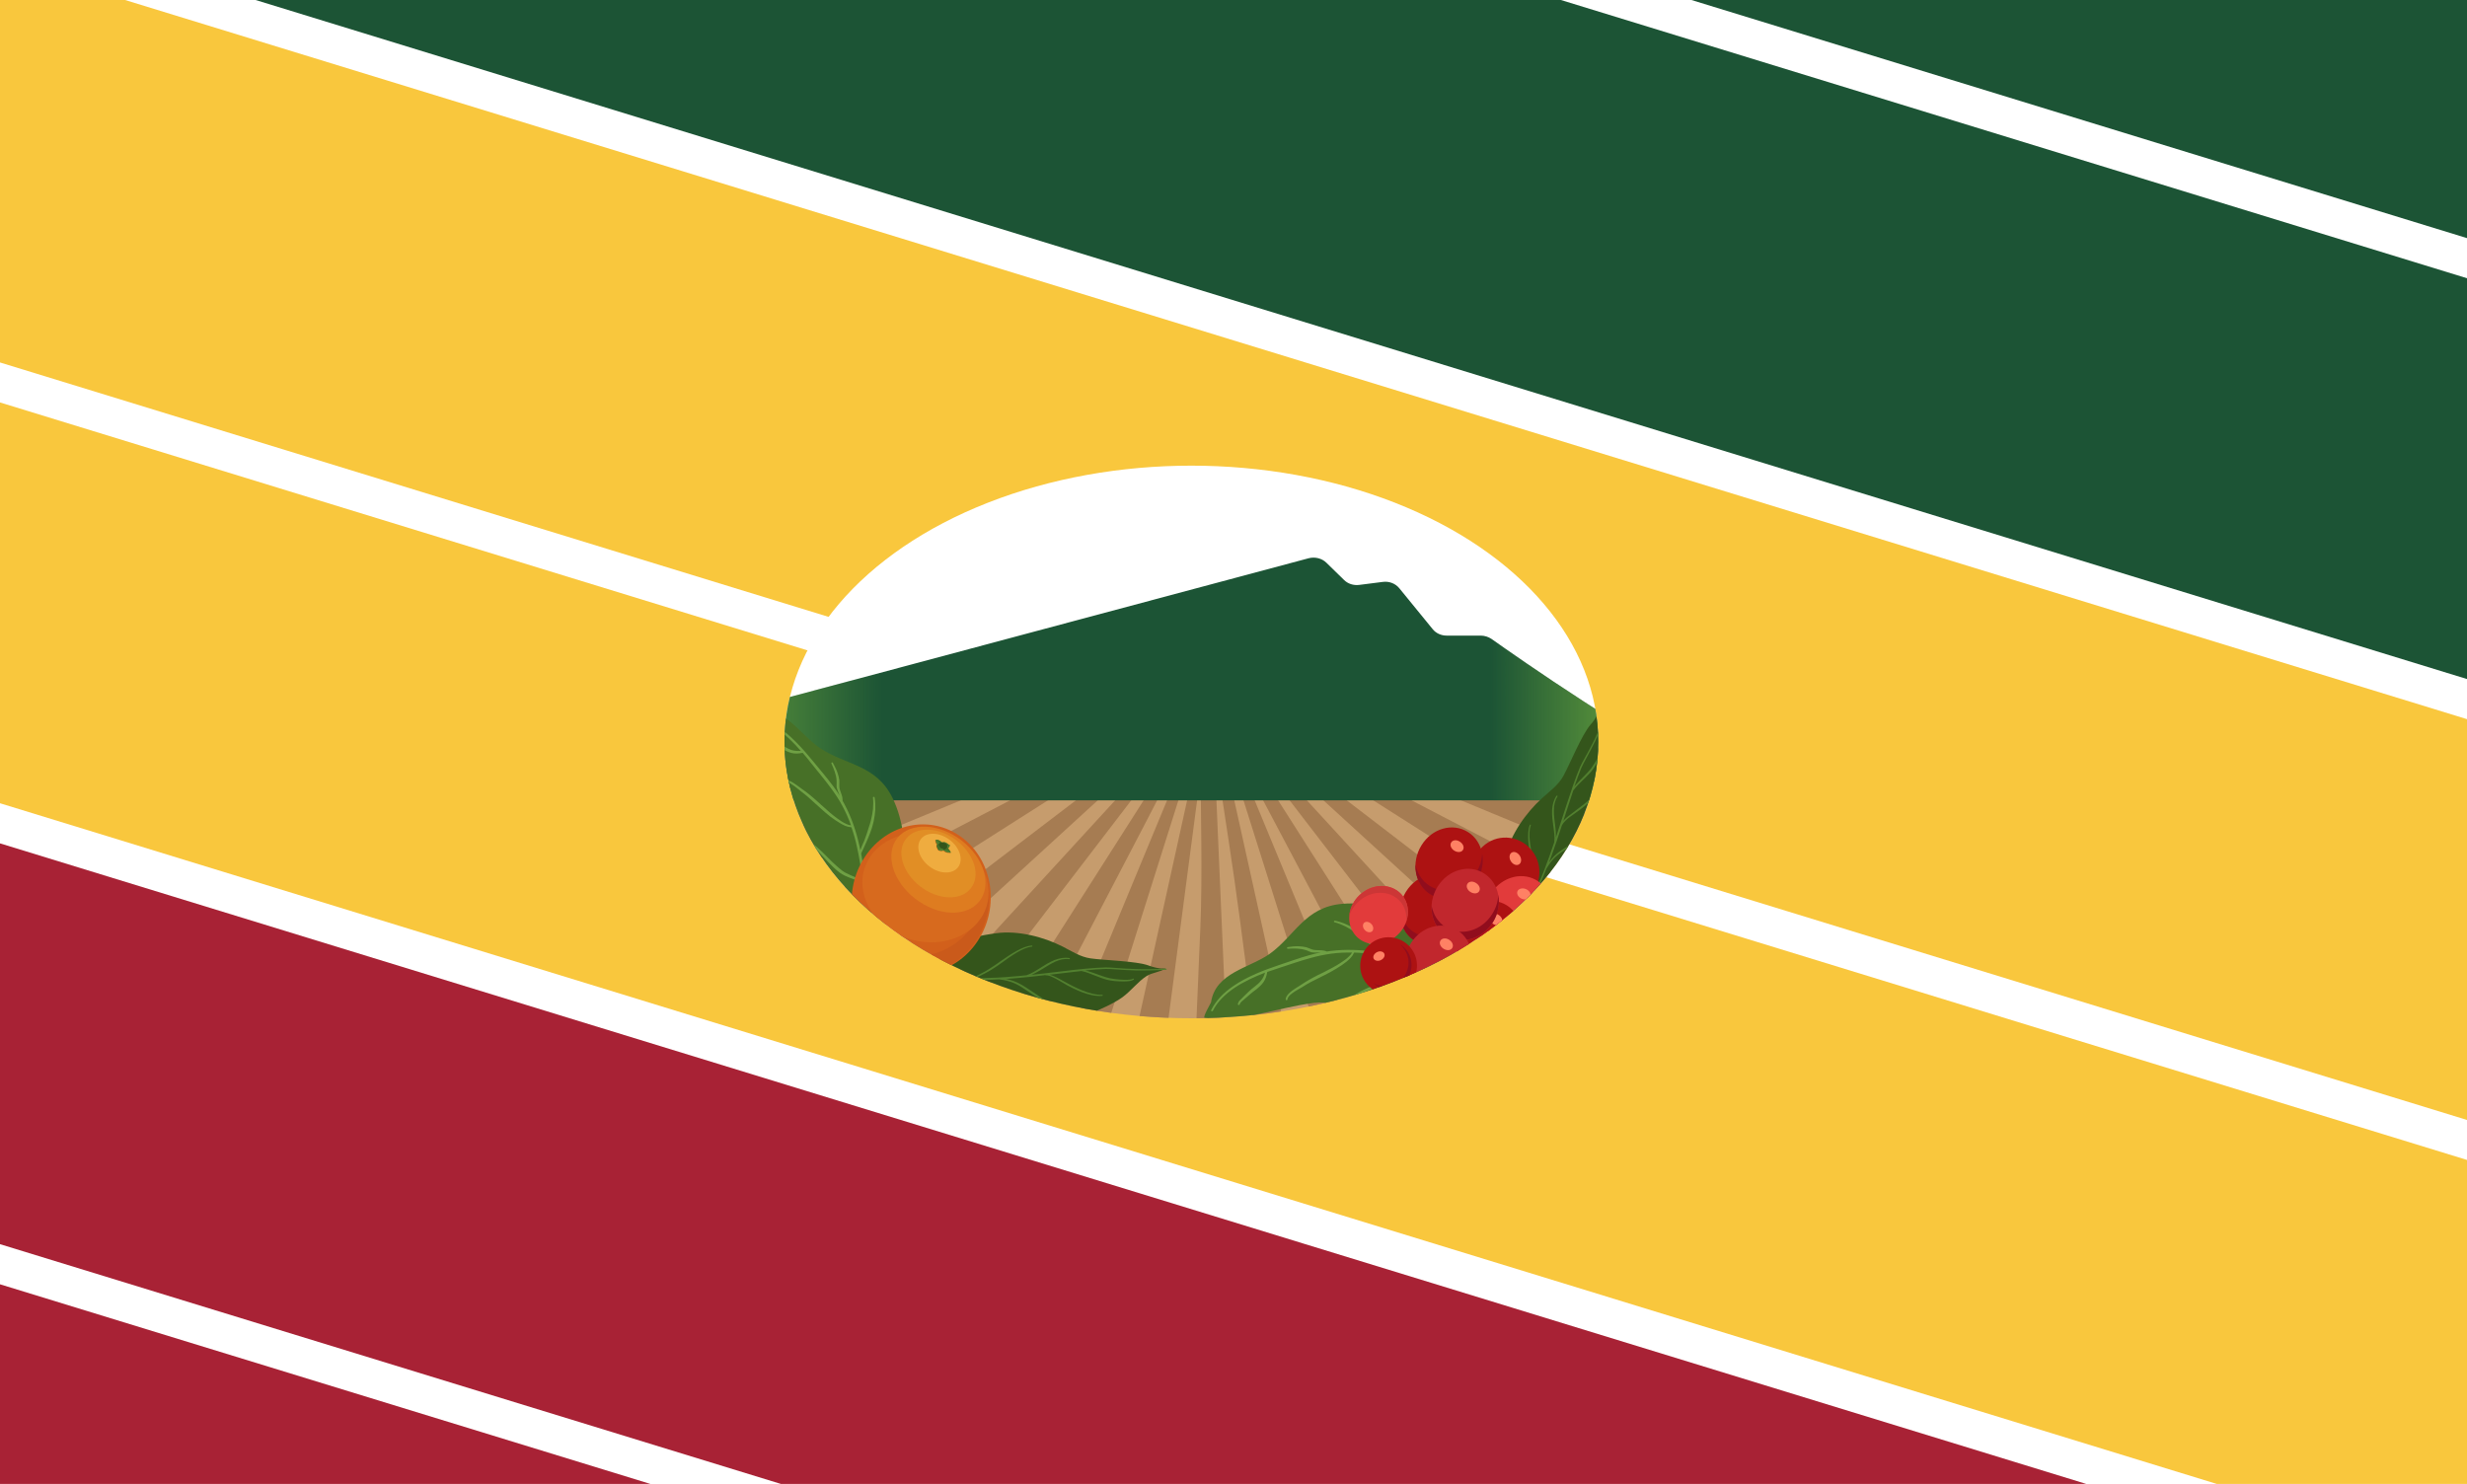 <?xml version="1.0" encoding="utf-8"?>
<!-- Generator: Adobe Illustrator 28.1.0, SVG Export Plug-In . SVG Version: 6.00 Build 0)  -->
<svg version="1.1" id="Capa_1" xmlns="http://www.w3.org/2000/svg" xmlns:xlink="http://www.w3.org/1999/xlink" x="0px" y="0px"
	 viewBox="0 0 1795.3 1080" style="enable-background:new 0 0 1795.3 1080;" xml:space="preserve">
<style type="text/css">
	.st0{fill:#FFFFFF;}
	.st1{fill:none;}
	.st2{fill:#A82235;}
	.st3{fill:#F9C73D;}
	.st4{fill:#1C5435;}
	.st5{fill:#603813;}
	.st6{fill:#A67C52;}
	.st7{clip-path:url(#SVGID_00000087403733884650698550000013347126955681392292_);fill:#FFFFFF;}
	.st8{clip-path:url(#SVGID_00000087403733884650698550000013347126955681392292_);fill:#C69C6D;}
	.st9{clip-path:url(#SVGID_00000087403733884650698550000013347126955681392292_);}
	.st10{clip-path:url(#SVGID_00000087403733884650698550000013347126955681392292_);fill:#1C5435;}
	
		.st11{clip-path:url(#SVGID_00000087403733884650698550000013347126955681392292_);fill:url(#SVGID_00000062881171443469856340000018310774142080720780_);}
	.st12{fill-rule:evenodd;clip-rule:evenodd;fill:#34551B;}
	.st13{fill-rule:evenodd;clip-rule:evenodd;fill:#52802F;}
	.st14{fill-rule:evenodd;clip-rule:evenodd;fill:#477027;}
	.st15{fill-rule:evenodd;clip-rule:evenodd;fill:#6FA044;}
	.st16{fill-rule:evenodd;clip-rule:evenodd;fill:#E23B3B;}
	.st17{fill-rule:evenodd;clip-rule:evenodd;fill:#CC3636;}
	.st18{fill-rule:evenodd;clip-rule:evenodd;fill:#FF8164;}
	.st19{fill-rule:evenodd;clip-rule:evenodd;fill:#AD1212;}
	.st20{fill-rule:evenodd;clip-rule:evenodd;fill:#910D1D;}
	.st21{fill-rule:evenodd;clip-rule:evenodd;fill:#C1272D;}
	.st22{fill-rule:evenodd;clip-rule:evenodd;fill:#D2601B;}
	.st23{fill-rule:evenodd;clip-rule:evenodd;fill:#CA5A1B;}
	.st24{fill-rule:evenodd;clip-rule:evenodd;fill:#D76A1E;}
	.st25{fill-rule:evenodd;clip-rule:evenodd;fill:#DE7C20;}
	.st26{fill-rule:evenodd;clip-rule:evenodd;fill:#E18E25;}
	.st27{fill-rule:evenodd;clip-rule:evenodd;fill:#EFAC3F;}
	.st28{fill:#C66218;}
	.st29{fill:#52802F;}
	.st30{fill:#477027;}
	.st31{fill:#34551B;}
</style>
<g>
	<rect y="0" class="st0" width="1795.3" height="1080"/>
	<g>
		<polygon class="st1" points="0,292.9 1795.3,844.2 1795.3,815.1 0,263.8 		"/>
		<polygon class="st1" points="0,934.7 473.3,1080 568.3,1080 0,905.5 		"/>
		<polygon class="st1" points="0,613.8 1518.2,1080 1613.2,1080 0,584.6 		"/>
		<polygon class="st1" points="91,0 1795.3,523.4 1795.3,494.2 186,0 		"/>
		<polygon class="st1" points="1135.9,0 1795.3,202.5 1795.3,173.3 1230.9,0 		"/>
		<polygon class="st2" points="0,1080 473.3,1080 0,934.7 		"/>
		<polygon class="st2" points="0,905.5 568.3,1080 1518.2,1080 0,613.8 		"/>
		<polygon class="st3" points="0,584.6 1613.2,1080 1795.3,1080 1795.3,844.2 0,292.9 		"/>
		<polygon class="st3" points="0,0 0,263.8 1795.3,815.1 1795.3,523.4 91,0 		"/>
		<polygon class="st4" points="186,0 1795.3,494.2 1795.3,202.5 1135.9,0 		"/>
		<polygon class="st4" points="1795.3,173.3 1795.3,0 1230.9,0 		"/>
	</g>
	<ellipse transform="matrix(0.5 -0.866 0.866 0.5 -200.11 911.16)" class="st5" cx="689" cy="628.9" rx="6" ry="8.6"/>
	<ellipse transform="matrix(0.5 -0.866 0.866 0.5 -200.11 911.16)" class="st6" cx="689" cy="628.9" rx="3.8" ry="5.5"/>
	<g>
		<defs>
			<ellipse id="SVGID_1_" cx="867" cy="540" rx="296.1" ry="201.1"/>
		</defs>
		<clipPath id="SVGID_00000079462878378029042520000009476417932911088537_">
			<use xlink:href="#SVGID_1_"  style="overflow:visible;"/>
		</clipPath>
		
			<rect x="487" y="260.6" style="clip-path:url(#SVGID_00000079462878378029042520000009476417932911088537_);fill:#FFFFFF;" width="826.4" height="425"/>
		
			<rect x="548.4" y="580.8" style="clip-path:url(#SVGID_00000079462878378029042520000009476417932911088537_);fill:#C69C6D;" width="693.2" height="184.2"/>
		
			<g id="JWfZL5_00000013906237651642071100000002441962227723248310_" style="clip-path:url(#SVGID_00000079462878378029042520000009476417932911088537_);">
			<g>
				<path class="st6" d="M154,2263.5c32.7-79.9,65.1-160,98.1-239.7c202.5-489.2,405.2-978.4,608.1-1467.6
					c2.1-5.1,6.8-11.8,11.2-12.5c4.2-0.7,9.5,5.4,14.4,8.6c0,0-0.5-0.4-0.5-0.4c-0.2,7.6-0.7,15.3-0.4,22.9
					c10.4,241.3,20.9,482.6,31.3,723.8c11.8,271.8,23.6,543.6,35.2,815.5c2.1,49.8,3.1,99.7,4.6,149.5c-50.6,0-101.3,0-151.9,0
					c0.3-2.9,0.7-5.8,0.9-8.8c12.8-294.3,25.4-588.5,38.2-882.8c10.1-232,20.6-464,30.3-696c1.7-41.5,0.2-83.2,0.2-124.8
					c0.8,9.4-0.9,19.1-2.2,28.8c-33.6,255.9-67.2,511.8-100.9,767.6c-32.4,245.9-64.9,491.9-97.5,737.8
					c-7.9,59.4-16.3,118.7-24.5,178.1c-51.8,0-103.6,0-155.4,0c0.6-5.8,0.7-11.7,2-17.3c20.7-93.5,41.5-187,62.2-280.5
					c91.3-411.9,182.7-823.8,274-1235.8c13.3-60,26.4-120.1,39.7-180.1c-4.8,6.5-7.5,13.6-9.8,20.8
					c-141,446.6-282.1,893.2-423,1339.8c-37.1,117.7-74,235.4-111,353.1C269.4,2263.5,211.7,2263.5,154,2263.5z"/>
				<path class="st6" d="M2800.1,2263.5c-107.1-98.2-214.2-196.5-321.3-294.6c-227.4-208.2-454.7-416.5-682.2-624.6
					c-287.4-262.9-575-525.6-862.5-788.3c-4.2-3.8-8.3-7.8-10.1-14.8c5,3.3,10.3,6.2,15,9.8c200.8,153.9,401.5,308,602.3,461.9
					c211.1,161.8,422.3,323.5,633.4,485.3c283,217,565.9,434.1,849,650.8c11.8,9,17.8,17.8,17,33.4c-1.5,27-0.4,54.1-0.4,81.1
					C2960.2,2263.5,2880.1,2263.5,2800.1,2263.5z"/>
				<path class="st6" d="M-1192,2094.1c45.5-34.2,91.3-68.1,136.5-102.8C-575.7,1623.6-96,1255.7,383.7,887.9
					c146.5-112.3,293.1-224.6,440-336.5c4.4-3.4,9.7-17,18.4-3.4c0,0,0.6-0.7,0.6-0.7c-5.8,3.6-12.4,6.5-17.4,11
					C586.1,777,347,995.8,108,1214.6c-340.2,311.3-680.5,622.4-1020.7,933.8c-41.6,38.1-82.6,76.7-123.9,115.1
					c-51.8,0-103.6,0-155.4,0C-1192,2207-1192,2150.5-1192,2094.1z"/>
				<path class="st6" d="M885.7,552.2c0.1-16.5,8.4-9.5,15.6-5.4c0.5,1.5,0.9,3.1,1.4,4.6c2.8,8.9,5,18,8.5,26.6
					c118.9,287.2,237.9,574.3,356.8,861.5c113.8,274.7,227.6,549.3,341.4,824c-57.7,0-115.4,0-173.1,0c-1.2-3.3-2.6-6.6-3.6-9.9
					c-57.9-183.2-115.9-366.5-173.7-549.7c-119.1-377.2-238.2-754.4-357.3-1131.6c-2-6.4-4.7-12.6-8.6-23.1c0,6.7-0.3,8.5,0,10.2
					c101.5,457.9,203,915.8,304.4,1373.7c24.4,110.1,48.5,220.4,72.8,330.5c-53,0-106,0-159,0c-1-10.5-1.7-21-3-31.5
					c-35.9-273.2-72-546.3-108-819.4c-32.7-248.1-65.3-496.2-98.1-744.3c-5.1-38.9-11.4-77.6-17.1-116.4L885.7,552.2z"/>
				<path class="st6" d="M-1192,1582.5c5.9-2.3,12.1-4,17.7-6.9c263.2-136.7,526.3-273.4,789.4-410.3
					C-4.9,967.6,375,769.8,755,572.1c16.7-8.7,33.5-17.3,50.4-25.6c5-2.4,10.5-3.6,17.3-2.1c-15.3,9.7-30.5,19.3-45.8,29
					C270.4,895.4-236,1217.4-742.4,1539.6c-149.9,95.4-299.7,190.9-449.6,286.4C-1192,1744.8-1192,1663.6-1192,1582.5z"/>
				<path class="st6" d="M-729.2,2263.5c83.7-91.6,167.2-183.4,251-274.8c236.4-258,472.9-515.9,709.5-773.8
					c201.2-219.3,402.4-438.6,603.6-657.9c2.8-3,5.2-6.4,7.8-9.5c0,0-0.6,0.7-0.6,0.7c3.9-0.9,7.8-1.9,11.6-2.8
					c-3.2,3.3-6.9,6.3-9.7,10c-64.4,84-128.7,168.1-193.2,252C370,1172.7,89,1538.2-191.9,1903.8c-92.1,119.8-184,239.8-275.9,359.7
					C-554.9,2263.5-642.1,2263.5-729.2,2263.5z"/>
				<path class="st6" d="M913.1,549.5c-0.7-2.1-1.4-4.2-2.1-6.2c0.8-0.6,1.6-1.2,2.4-1.8c24.1,26.3,48.3,52.5,72.4,78.8
					c226.5,247,453.1,494,679.6,741c205.1,223.6,410.1,447.3,615.1,670.9c66.4,72.4,132.7,144.8,198.9,217.2c3.8,4.1,6.5,9.3,9.7,14
					c-87.1,0-174.3,0-261.4,0c-3.5-5.9-6.5-12.2-10.6-17.6c-328.3-427.3-656.7-854.5-985.1-1281.8
					c-106.5-138.5-213-276.9-319.6-415.4C912.5,548.8,913.1,549.5,913.1,549.5z"/>
				<path class="st6" d="M-1192,1159c67.9-21.1,135.9-42,203.7-63.4c496-156.3,992-312.7,1488-469c84.7-26.7,169.5-53.4,254.3-79.8
					c11-3.4,22.7-4.6,34-6.8c0.5,1.5,1.1,3.1,1.6,4.6c-5.4,2.4-10.7,5-16.1,7.2C454.4,683.7,135.1,815.4-184,947.3
					c-331.6,137.1-663.2,274.4-994.8,411.6c-4.3,1.8-8.8,3.2-13.2,4.8C-1192,1295.5-1192,1227.3-1192,1159z"/>
				<path class="st6" d="M-1192,778c44.3-5.2,88.7-10,133-15.8c300-39.3,599.9-78.9,899.8-118.4c252.7-33.3,505.3-67.2,758.1-99.2
					c37-4.7,75.2-0.7,114.1-0.7c-9.8,2.4-18.7,4.8-27.6,6.8c-429.8,95-859.7,189.9-1289.5,284.9c-192.5,42.5-385,85.1-577.5,127.6
					c-3.4,0.8-6.9,1.2-10.4,1.8C-1192,902.6-1192,840.3-1192,778z"/>
				<path class="st6" d="M912.5,548.8c3,6.9,5.3,14.3,9.3,20.6c167.4,262.8,334.9,525.6,502.4,788.3
					c189.3,297,378.5,594,567.7,891.1c3.2,5,6.5,9.8,9.7,14.7c-68.3,0-136.6,0-204.9,0c-38.8-74.6-77.6-149.2-116.5-223.7
					c-230.6-442.1-461.2-884.2-691.9-1326.3c-28.3-54.1-57-108-85.5-162c-0.5-1.5-0.9-3.1-1.4-4.6c3.9,0.9,7.8,1.8,11.7,2.7
					C913.1,549.5,912.5,548.8,912.5,548.8z"/>
				<path class="st6" d="M-238.2,2263.5c44.3-70,88.5-140,133-209.9C56.2,1800.2,217.6,1547,379,1293.7
					C534.8,1049.3,690.5,805,846.2,560.6c3-4.8,4.7-10.4,7.1-15.7c2.2-0.5,4.3-1,9.2-2.1c-10.2,19.8-19.4,37.9-28.8,55.9
					C647.9,955,462.1,1311.4,276.3,1667.7C175.5,1861,74.5,2054.2-26.3,2247.4c-2.7,5.1-4.7,10.7-7,16
					C-101.6,2263.5-169.9,2263.5-238.2,2263.5z"/>
				<path class="st6" d="M-1192,541.6c411.5,0,823,0,1234.5,0c0,0.7,0,1.5,0,2.2c-98.7,4.2-197.4,8.4-296.1,12.6
					c-304.6,13.1-609.2,26.2-913.9,39.3c-8.2,0.4-16.4,1.5-24.5,2.3C-1192,579.2-1192,560.4-1192,541.6z"/>
				<path class="st6" d="M943,540c9.3,4.4,18.8,8.4,27.9,13.2c245.9,127.8,491.7,255.7,737.6,383.6
					c363.8,189.3,727.6,378.6,1091.4,567.8c74.6,38.8,149.2,77.8,224.1,116.1c11.8,6,16.9,12.4,16.7,26.6
					c-0.9,76.3-0.4,152.7-0.4,233.1C2338.6,1434.2,1639.5,989.6,940.4,545C941.3,543.3,942.1,541.7,943,540z"/>
				<path class="st6" d="M3040.3,1399.9C2349.1,1114.2,1660.5,829.5,972,544.8c0.4-1.5,0.7-3,1.1-4.5c11.6,2.1,23.7,2.9,34.8,6.4
					c280.1,88,560.1,176.3,840.2,264.5c391.7,123.4,783.4,246.9,1175.2,370c12.7,4,17.6,9.1,17.4,22.9
					C3039.8,1268.3,3040.3,1332.4,3040.3,1399.9z"/>
				<path class="st6" d="M1050.7,544.7c71.9-8.6,142.3,2.9,212.9,12.2c354.2,46.7,708.3,93.3,1062.5,140
					c218.2,28.8,436.4,57.9,654.5,86.8c19.2,2.5,38.4,4.8,58.6,7.3c0,64.4,0,127.6,0,193.5C2375.9,837.8,1713.3,691.3,1050.7,544.7z
					"/>
				<path class="st6" d="M3039.6,542.5c0,19.4,0,37.5,0,58c-441.3-19-881.9-38-1322.4-56.9c0-0.4,0-0.7,0-1.1
					C2157.4,542.5,2597.7,542.5,3039.6,542.5z"/>
			</g>
		</g>
		<path style="clip-path:url(#SVGID_00000079462878378029042520000009476417932911088537_);fill:#1C5435;" d="M525.3,520.5
			l427-114.2c4.6-1.2,9.6,0,12.9,3.2l12.9,12.6c2.8,2.8,6.9,4.1,11,3.6l17.3-2.2c4.6-0.6,9.1,1.2,11.9,4.6l24.3,29.8
			c2.4,3,6.2,4.7,10.2,4.7h24.8c2.8,0,5.5,0.9,7.8,2.4c18.6,13.2,108.4,76.1,153.9,95c4.6,1.9,7.5,6.1,7.5,10.7l0,0
			c0,6.5-5.7,11.8-12.8,11.8H462.3c-12.8,0-17.6-15.4-6.8-21.7l66.5-39C523,521.3,524.1,520.8,525.3,520.5z"/>
		
			<linearGradient id="SVGID_00000182500802135846110720000015771214787416680839_" gradientUnits="userSpaceOnUse" x1="449.522" y1="494.202" x2="1246.88" y2="494.202">
			<stop  offset="0" style="stop-color:#8CC63F"/>
			<stop  offset="0.241" style="stop-color:#8CC63F;stop-opacity:0"/>
			<stop  offset="0.797" style="stop-color:#8CC63F;stop-opacity:0"/>
			<stop  offset="1" style="stop-color:#8CC63F"/>
		</linearGradient>
		
			<path style="clip-path:url(#SVGID_00000079462878378029042520000009476417932911088537_);fill:url(#SVGID_00000182500802135846110720000015771214787416680839_);" d="
			M525.3,520.5l427-114.2c4.6-1.2,9.6,0,12.9,3.2l12.9,12.6c2.8,2.8,6.9,4.1,11,3.6l17.3-2.2c4.6-0.6,9.1,1.2,11.9,4.6l24.3,29.8
			c2.4,3,6.2,4.7,10.2,4.7h24.8c2.8,0,5.5,0.9,7.8,2.4c18.6,13.2,108.4,76.1,153.9,95c4.6,1.9,7.5,6.1,7.5,10.7l0,0
			c0,6.5-5.7,11.8-12.8,11.8H462.3c-12.8,0-17.6-15.4-6.8-21.7l66.5-39C523,521.3,524.1,520.8,525.3,520.5z"/>
		<g style="clip-path:url(#SVGID_00000079462878378029042520000009476417932911088537_);">
			<path class="st12" d="M1110,679.7c0.4,0.1-4.1-1.6-3.7-1.5c0.6,0.1-9.8-2.7-7.9-8.3c1.5-4.5-2.6-8.4-4-12.8
				c-3.7-10.9-1.2-23.5,1.4-34.5c3.6-15.4,14.7-31.1,26.4-41.7c5.6-5.1,11.5-9.2,15.3-15.8c4.6-8.2,13.7-30.7,20-37.7
				c1.9-2.1,3.5-4.5,4.9-7.1c0.6-1,0.4-1.3,1-2.3c0.2-0.4,0.3-1.8,0.4-1.3c1.2,4.4-0.7,9.9,0.3,14.8c1.4,7.3,6.1,14.7,8.2,22.1
				c4.6,16.6,4.2,69.5-9.3,82.8c-5.8,5.8-11.4,11.4-17.1,17.4c-13.1,13.8-8.3,20.2-28.6,25.8C1115.9,679.9,1111.1,680.3,1110,679.7
				L1110,679.7z"/>
			<path class="st13" d="M1107.6,666.6c0,0,0.1-0.1,0.1-0.1c2.8-3.2,6.7-6.1,11.2-9.1c3.8-2.5,8.1-5.1,12.3-7.8
				c2.2-1.4,4.3-2.9,6.4-4.4c3.2-2.3,6.2-4.8,9-7.5c5-4.8,9.2-10.4,11.9-17.2c0.1-0.2,0-0.4-0.2-0.5c-0.2-0.1-0.4,0-0.5,0.2
				c-2.8,6.6-7.1,11.9-12,16.6c-2.8,2.6-5.9,5-9,7.3c-2.1,1.5-4.3,3-6.4,4.4c-4.2,2.8-8.4,5.4-12.2,8c-2.9,2-5.5,3.9-7.7,6
				c3.6-5.4,7-11.9,10.1-18.9c1.7-3.7,3.3-7.6,4.8-11.5c1.2-2,2.4-3.7,3.5-5.1c2-2.5,4-4.3,6.3-6l0,0c2.5-1.8,6.1-4,10.1-6.4
				c2.5-1.5,5.1-3.2,7.6-4.9c2.6-1.8,5-3.7,7.1-5.6c3.7-3.5,6.3-7.2,6.7-11c0-0.2-0.1-0.4-0.4-0.4s-0.4,0.1-0.4,0.4
				c-0.5,3.7-3.1,7.1-6.7,10.3c-2.1,1.9-4.5,3.7-7.1,5.4c-2.5,1.7-5.1,3.3-7.6,4.8c-4,2.5-7.6,4.7-10.1,6.6
				c-2.4,1.8-4.3,3.7-6.3,6.4c-0.3,0.4-0.6,0.9-0.9,1.3c0.6-1.7,1.3-3.4,1.9-5.1c2.6-7.1,5-14.3,7.3-21.4c0-0.1,0.1-0.3,0.1-0.4
				c0.4-0.8,0.9-1.5,1.3-2.1c1-1.3,2-2.1,3.1-3.1c0,0,0,0,0,0c1.9-1.6,5.3-3.8,9.2-6.7c1.2-0.9,2.4-1.8,3.6-2.8
				c1.7-1.4,3.5-3,5.1-4.6c3.8-3.8,7.2-8.1,8.8-12.6c0.1-0.2,0-0.4-0.2-0.5c-0.2-0.1-0.4,0-0.5,0.2c-1.7,4.3-5.1,8.3-8.9,11.9
				c-1.7,1.6-3.4,3-5.1,4.4c-1.2,1-2.4,1.9-3.6,2.8c-3.8,3-7.2,5.4-9.1,7c-0.9,0.8-1.7,1.5-2.5,2.5c1-3.1,1.9-6.1,2.9-9
				c1.5-4.6,2.9-9,4.3-13.1c1.1-1.5,2.3-2.8,3.4-4c1.8-1.9,3.7-3.6,5.6-5.5c1.1-1.1,2.2-2.2,3.3-3.4c0.7-0.8,1.4-1.6,2-2.5
				c1.1-1.4,3.6-5.5,5.3-9.4c1.3-2.9,2.1-5.6,1.8-7.1c0-0.2-0.3-0.4-0.5-0.3c-0.2,0-0.4,0.3-0.3,0.5c0.1,0.5,0,1.2-0.2,1.9
				c-0.3,1.3-1,2.9-1.8,4.5c-1.8,3.7-4.4,7.7-5.4,9c0,0,0,0,0,0c-0.7,0.8-1.3,1.6-2,2.4c-1.1,1.2-2.1,2.3-3.2,3.4
				c-1.9,1.9-3.7,3.7-5.5,5.7c-0.6,0.7-1.2,1.3-1.7,2.1c1.8-5.3,3.5-10,5.2-14c0,0,0,0,0,0c1.6-3.7,5.2-9.5,10.1-19.5
				c2.6-5.4,5.5-12.1,8.7-20.3c0.1-0.2,0-0.4-0.2-0.5c-0.2-0.1-0.4,0-0.5,0.2c-3.2,8.1-6.2,14.7-8.8,20.1
				c-4.9,10-8.7,15.8-10.3,19.5c-3.3,7.7-6.8,18.2-10.6,29.8c-1.4,4.2-2.7,8.5-4.2,12.9c-0.9,2.9-1.9,5.7-2.8,8.6
				c0-1.3,0-2.5-0.1-3.8c-0.1-2-0.4-4-0.6-6c-0.2-1.3-0.3-2.6-0.5-4c-0.2-2-0.4-4-0.3-5.9c0-3.5,0.7-6.9,2.6-10
				c0.1-0.2,0.1-0.4-0.1-0.6c-0.2-0.1-0.4-0.1-0.6,0.1c-2.1,3.1-3,6.7-3.2,10.4c-0.1,2,0,4,0.2,6.1c0.1,1.3,0.3,2.7,0.5,4
				c0.3,2.5,0.7,5,0.9,7.4c0.2,2,0.2,3.9,0,5.8c-1,3.1-2.1,6.2-3.2,9.3c-2.6,7.3-5.3,14.4-8.2,21c-0.8,1.8-1.6,3.6-2.4,5.3
				c0.1-0.4,0.1-0.9,0.2-1.3c0.3-2.7,0-5.2,0-7.6c0,0,0,0,0,0c-0.1-2.1-0.3-4.5-0.7-7c-0.3-2.2-0.7-4.5-1.2-6.8
				c-0.4-2.2-0.9-4.5-1.3-6.8c-0.4-2.3-0.8-4.6-1-6.8c-0.5-4.4-0.4-8.4,0.7-11.5c0.1-0.2,0-0.4-0.2-0.5c-0.2-0.1-0.4,0-0.5,0.2
				c-1.3,3.2-1.4,7.4-1.1,11.9c0.2,2.2,0.5,4.6,0.8,6.9c0.4,2.3,0.8,4.6,1.2,6.8c0.4,2.3,0.9,4.6,1.2,6.8c0.4,2.4,0.7,4.7,0.8,6.8
				c0.1,2.4,0.5,4.8,0.3,7.5c-0.1,1.5-0.4,3.1-1,4.8c0,0.1,0,0.2,0,0.3c-5,9.9-10.6,18-16.8,22.7c-0.2,0.1-0.2,0.4-0.1,0.6
				c0.1,0.2,0.4,0.2,0.6,0.1C1102,673.2,1104.9,670.2,1107.6,666.6L1107.6,666.6z"/>
			<path class="st14" d="M1068.4,710.9c-8.6-31.7-55.1-56.3-91.6-53.1c-27.2,2.3-34.5,23.3-52.8,36.4
				c-14.5,10.3-39.5,13.6-42.7,35.3c0,0.2-6.3,11-4.7,11.2c28.5,3.3,51.2-7.1,79.4-10.8c10.1-1.3,19.6,2,29.5,3.1
				c7.9,0.9,26.3-2.7,40.1-1.1C1040.7,733.6,1054.2,742.2,1068.4,710.9L1068.4,710.9z"/>
			<path class="st15" d="M1003.7,693.3c-1.2-0.2-2.5-0.4-3.7-0.6c-10.4-1.5-21-1.9-31.6-0.6c-0.9,0.1-1.9,0.3-2.8,0.4
				c-0.8-0.3-1.6-0.6-2.5-0.7c-2.3-0.4-5-0.1-7.1-0.5c-0.5-0.1-1-0.2-1.5-0.4c-1.3-0.5-2.6-1.1-3.9-1.5c-1.7-0.4-3.5-0.6-5.4-0.7
				c-2.7-0.1-5.5,0.2-8,0.6c-0.4,0-0.6,0.3-0.6,0.7c0,0.3,0.4,0.6,0.7,0.5c2-0.2,4.2-0.2,6.4-0.1c2.2,0.1,4.3,0.4,6.2,1
				c1.3,0.3,2.5,1,3.7,1.4c0.6,0.2,1.3,0.4,2,0.4c1.2,0.1,2.5,0.1,3.8,0c0.6,0,1.3-0.1,1.9-0.1c-2.8,0.6-5.7,1.3-8.5,2.1
				c-7.6,2.1-15.1,4.9-22.4,7.3c-10.4,3.5-22.9,8.2-33.1,15.3c-6.8,4.7-12.5,10.4-15.9,17.4c-0.2,0.3,0,0.7,0.3,0.8
				c0.3,0.1,0.7,0,0.9-0.3c3.4-6.8,9.1-12.2,15.7-16.7c6.9-4.6,14.8-8.2,22.3-11.1c-0.7,2.5-1.7,4.4-3,5.9c-1.3,1.7-2.8,2.9-4.6,4.3
				c-0.7,0.5-1.3,1.1-2,1.6c-1,0.8-2,1.7-3,2.7c-1,1-2,2-3,2.9c-0.7,0.7-1.3,1.3-2,2c-0.3,0.4-0.7,0.7-1.1,1.1
				c-0.2,0.3-0.5,0.6-0.6,1c-0.1,0.3-0.4,1.1-0.5,1.3c-0.1,0.3,0,0.5,0.1,0.5c0.1,0.1,0.7,0.6,1.2-0.1c0-0.1,0.1-0.1,0.1-0.2
				c0.1,0,0.1-0.1,0-0.2c0,0,0-0.1,0-0.1c0.1-0.2,0.4-0.6,0.5-0.7c0.1-0.2,0.3-0.4,0.5-0.6c0.3-0.4,0.7-0.7,1.1-1l5.3-4.6
				c1-0.9,2-1.7,3-2.4c0.7-0.6,1.4-1.1,2.1-1.6c1.8-1.5,3.4-3,4.7-4.8c1.3-1.9,2.3-4.3,2.8-7.5c3.1-1.1,6.1-2.1,8.9-3
				c7.3-2.4,14.8-5,22.4-7.1c5-1.4,10.1-2.5,15.2-3.2c5.1-0.7,10.2-0.9,15.2-0.8c-0.5,1-1.3,1.9-2.2,2.8c-1.9,1.9-4.4,3.6-6.3,4.8
				c-3.6,2.4-7.4,4.3-11.3,6.3c-1.6,0.8-3.1,1.6-4.7,2.3c-2.3,1.2-4.7,2.4-6.9,3.7c-1.9,1.1-3.8,2.3-5.6,3.5c-2,1.4-6.4,3.7-9,6.4
				c-1.4,1.4-2.3,2.9-2.3,4.3c0,0.3,0.3,0.6,0.6,0.6c0.4,0,0.7-0.3,0.7-0.6c0.1-1.5,1.5-3,3.2-4.3c2.7-2.1,6.2-3.8,7.9-4.9
				c3.8-2.5,7.8-4.5,11.9-6.5c2.7-1.4,5.5-2.7,8.2-4.2c2.9-1.6,5.7-3.3,8.4-5.1c2-1.4,4.5-3.2,6.4-5.3c1.1-1.2,1.9-2.4,2.5-3.8
				c4.8,0.1,9.5,0.6,14.2,1.2c8.4,1.2,16.7,3,24.9,5.2c-0.4,0.3-0.7,0.6-1.1,0.9c-2,1.6-3.7,3.5-5.5,5.4c-1.7,1.8-3.5,3.5-5.6,4.8
				c-1.4,0.9-2.8,1.6-4.2,2.4c-1.4,0.7-2.9,1.5-4.4,2.1c-4.5,2.1-9.1,3.9-13.5,6.2c-1.8,1-3.6,2-5.4,3.2c-0.3,0.2-0.4,0.6-0.2,0.8
				s0.6,0.3,0.9,0.2c4.2-2.5,8.8-4.3,13.4-6.1c3.1-1.2,6.2-2.5,9.2-3.9c1.9-0.9,3.7-2,5.5-3.1c2.2-1.5,4-3.3,5.8-5.3
				c1.7-1.9,3.2-3.8,5-5.5c0.5-0.5,1.1-1,1.7-1.4c6.2,1.7,12.4,3.6,18.5,5.6c4,1.3,8.5,1.7,12.7,2.6c1.8,0.4,3.5,0.9,5.1,1.6
				c0.3,0.1,0.7,0,0.9-0.3c0.2-0.3,0-0.7-0.3-0.8c-1.7-0.8-3.5-1.3-5.3-1.7c-3.9-0.9-8.1-1.4-11.9-2.6c0-0.1,0-0.2-0.1-0.3
				c-0.4-0.8-0.9-1.5-1.4-2.2c-2-2.7-4.5-4.9-6.3-7.7c-0.4-0.6-0.7-1.3-0.9-1.9c-0.7-1.7-1.1-3.4-2-5.1c-0.8-1.4-1.7-2.9-2.7-4.2
				c-1.5-2-3.2-3.9-5.2-5.5c-3.3-2.9-7.1-5.2-11-6.6c-0.3-0.1-0.7,0-0.9,0.3c-0.1,0.3,0,0.7,0.3,0.8c3.7,1.5,7.1,4,10.1,6.8
				c1.8,1.7,3.3,3.5,4.7,5.4c0.9,1.3,1.8,2.6,2.5,4c0.9,1.6,1.3,3.2,2,4.8c0.3,0.7,0.7,1.5,1.2,2.2c1.9,2.8,4.7,5,6.8,7.6
				c0.3,0.4,0.6,0.7,0.8,1.1c-5.4-1.8-10.8-3.5-16.2-5.1c0-0.1,0-0.2-0.1-0.3c-0.2-0.3-0.6-0.4-0.9-0.2c-0.1,0-0.2,0.1-0.2,0.1
				c-6.8-2-13.6-3.7-20.5-5c0-0.1-0.1-0.1-0.1-0.1c-2-2.1-4.1-4.2-6.2-6.4c-1.4-1.4-2.8-2.8-4.3-4.1c-1.2-1.1-2.5-2.2-3.8-3.3
				c-1.3-1-2.7-2-4.1-3c-2.4-1.6-4.9-3-7.5-4.1c-2.6-1.2-5.4-2.1-8.3-2.7c-0.4-0.1-0.7,0.1-0.8,0.4c-0.1,0.3,0.1,0.7,0.5,0.7
				c2.7,0.7,5.3,1.8,7.8,3c2.4,1.2,4.8,2.7,7,4.3c1.3,0.9,2.6,1.9,3.9,3c1.3,1,2.6,2.1,3.8,3.1c1.5,1.3,3,2.6,4.5,3.9
				C1000.2,690.1,1002,691.7,1003.7,693.3L1003.7,693.3z M902.3,731c-0.1,0.1-0.1,0.2,0,0.2c0,0,0,0,0,0l0-0.1L902.3,731L902.3,731
				L902.3,731z"/>
			<path class="st12" d="M676.7,713.1c0,0.4,0.1-4.4,0.1-4c0.1,0.6-1-10.1,4.9-10.4c4.7-0.2,7-5.4,10.5-8.4
				c8.9-7.4,21.5-9.5,32.7-11.1c15.7-2.2,34.4,2.6,48.4,9.7c6.7,3.4,12.7,7.5,20.3,8.6c9.3,1.4,33.5,1.9,42.3,5.2
				c2.7,1,5.4,1.7,8.4,2.1c1.1,0.2,1.4-0.1,2.5,0.1c0.5,0.1,1.8-0.3,1.4-0.1c-3.7,2.7-9.5,2.9-13.7,5.5c-6.3,4-11.5,11-17.7,15.5
				c-13.8,10.2-63.4,28.8-80.7,20.9c-7.5-3.4-14.7-6.6-22.3-9.8c-17.6-7.3-21.8-0.5-34.3-17.4C678.6,718.6,676.6,714.4,676.7,713.1
				L676.7,713.1z"/>
			<path class="st13" d="M688.2,711c0,0,0.1,0.1,0.1,0.1c4.1,1.2,8.4,3.6,12.9,6.4c3.9,2.4,7.9,5.2,12.2,7.9c2.2,1.4,4.4,2.7,6.7,4
				c3.4,1.9,6.9,3.7,10.6,5.1c6.4,2.5,13.3,4,20.6,3.7c0.2,0,0.4-0.2,0.4-0.4c0-0.2-0.2-0.4-0.4-0.4c-7.1,0.2-13.8-1.5-20.1-4
				c-3.6-1.5-7-3.3-10.4-5.2c-2.3-1.3-4.5-2.6-6.6-4c-4.3-2.7-8.4-5.4-12.4-7.8c-3-1.8-5.9-3.4-8.6-4.5c6.5,1,13.7,1.4,21.4,1.3
				c4.1,0,8.2-0.2,12.5-0.4c2.3,0.3,4.3,0.6,6,1.1c3.2,0.8,5.5,1.8,8.1,3.2l0,0c2.7,1.5,6.1,3.9,10,6.5c2.4,1.6,5,3.3,7.6,4.8
				c2.7,1.6,5.4,3,8.1,4.1c4.7,1.9,9.1,2.8,12.8,1.5c0.2-0.1,0.3-0.3,0.3-0.5c-0.1-0.2-0.3-0.3-0.5-0.3c-3.5,1.1-7.7,0.1-12.1-1.8
				c-2.6-1.1-5.2-2.6-7.8-4.2c-2.6-1.6-5.1-3.3-7.5-4.9c-3.9-2.6-7.4-5-10.2-6.4c-2.7-1.4-5.2-2.4-8.4-3.1c-0.5-0.1-1-0.2-1.6-0.3
				c1.8-0.1,3.6-0.3,5.4-0.4c7.5-0.6,15.1-1.4,22.5-2.3c0.2,0,0.3,0,0.5-0.1c0.9,0.1,1.7,0.2,2.4,0.3c1.6,0.3,2.8,0.9,4,1.5
				c0,0,0,0,0,0c2.2,1,5.7,3.2,9.9,5.6c1.3,0.7,2.7,1.4,4.1,2.1c2,1,4.2,1.9,6.3,2.8c5,1.9,10.3,3.2,15.1,2.8c0.2,0,0.4-0.2,0.4-0.4
				c0-0.2-0.2-0.4-0.4-0.4c-4.6,0.2-9.7-1.2-14.6-3.2c-2.1-0.9-4.2-1.8-6.2-2.8c-1.4-0.7-2.7-1.4-4-2.1c-4.3-2.3-7.9-4.4-10.1-5.3
				c-1.1-0.5-2.1-0.9-3.3-1.2c3.2-0.4,6.3-0.8,9.4-1.1c4.8-0.6,9.4-1.1,13.7-1.6c1.8,0.4,3.5,0.9,5.1,1.5c2.5,0.9,4.9,1.9,7.3,2.8
				c1.4,0.6,2.9,1.1,4.5,1.6c1,0.3,2,0.6,3.1,0.8c1.7,0.4,6.5,1,10.8,0.9c3.2,0,6-0.4,7.2-1.3c0.2-0.1,0.2-0.4,0.1-0.6
				c-0.1-0.2-0.4-0.2-0.6-0.1c-0.4,0.3-1.1,0.5-1.8,0.6c-1.3,0.2-3,0.3-4.9,0.2c-4.1-0.1-8.8-0.8-10.5-1.2c0,0,0,0,0,0
				c-1-0.3-2-0.5-3-0.8c-1.6-0.5-3-1-4.4-1.5c-2.5-0.9-4.9-1.8-7.5-2.6c-0.8-0.3-1.7-0.5-2.6-0.7c5.5-0.6,10.6-1,14.9-1.1
				c0,0,0,0,0,0c4-0.1,10.8,0.8,21.9,1.1c6,0.1,13.3,0,22-0.5c0.2,0,0.4-0.2,0.4-0.4c0-0.2-0.2-0.4-0.4-0.4
				c-8.7,0.5-16,0.5-21.9,0.3c-11.2-0.3-18-1.3-22-1.2c-8.4,0.2-19.4,1.3-31.6,2.8c-4.4,0.5-8.9,1-13.5,1.6c-3,0.3-6,0.7-9,1
				c1.2-0.5,2.3-1.1,3.5-1.7c1.8-0.9,3.5-2,5.2-3c1.1-0.7,2.3-1.4,3.4-2.1c1.7-1,3.5-2,5.2-2.8c3.2-1.4,6.6-2.3,10.2-1.8
				c0.2,0,0.4-0.1,0.5-0.3c0-0.2-0.1-0.4-0.3-0.5c-3.8-0.6-7.3,0.1-10.8,1.4c-1.8,0.7-3.7,1.7-5.5,2.7c-1.2,0.7-2.3,1.4-3.4,2.1
				c-2.1,1.3-4.2,2.7-6.4,3.9c-1.7,1-3.5,1.8-5.2,2.4c-3.2,0.3-6.5,0.7-9.7,0.9c-7.7,0.7-15.3,1.1-22.5,1.2c-2,0-4,0-5.9,0
				c0.4-0.1,0.8-0.2,1.2-0.4c2.6-0.9,4.7-2.1,6.9-3.2c0,0,0,0,0,0c1.9-0.9,3.9-2.1,6-3.5c1.9-1.2,3.8-2.5,5.7-3.9
				c1.9-1.3,3.8-2.7,5.6-4c1.9-1.3,3.9-2.6,5.8-3.7c3.8-2.2,7.4-3.9,10.8-4.2c0.2,0,0.4-0.2,0.4-0.4c0-0.2-0.2-0.4-0.4-0.4
				c-3.5,0.2-7.3,1.8-11.3,4c-2,1.1-3.9,2.3-5.9,3.6c-1.9,1.3-3.8,2.6-5.7,3.9c-1.9,1.4-3.8,2.7-5.7,3.9c-2,1.4-4,2.6-5.8,3.6
				c-2.2,1.1-4.2,2.4-6.7,3.4c-1.4,0.5-3,0.9-4.8,1.1c-0.1,0-0.2,0-0.2,0.1c-11.1-0.5-20.8-2.2-27.6-5.9c-0.2-0.1-0.4,0-0.5,0.2
				c-0.1,0.2,0,0.4,0.2,0.5C679.9,708.6,683.8,710,688.2,711L688.2,711z"/>
			<path class="st14" d="M632.7,685.4c26.5-19.4,32.9-71.5,16.9-104.5c-11.9-24.5-34.1-23.9-52.8-36.4
				c-14.8-9.9-26.8-32.1-48.2-27.3c-0.2,0-12.5-1.9-12.1-0.4c7.1,27.8,24.9,45.3,38.4,70.3c4.8,8.9,5.2,19,7.6,28.7
				c2,7.7,11.9,23.7,15.3,37.1C601.6,667.6,598.4,683.3,632.7,685.4L632.7,685.4z"/>
			<path class="st15" d="M626.1,618.7c-0.2-1.2-0.5-2.4-0.8-3.6c-2.3-10.3-5.7-20.3-10.7-29.7c-0.4-0.8-0.9-1.7-1.4-2.5
				c0-0.8-0.1-1.7-0.2-2.6c-0.5-2.3-1.7-4.7-2.1-6.8c-0.1-0.5-0.1-1-0.1-1.5c0-1.4,0.1-2.8,0-4.2c-0.2-1.7-0.7-3.5-1.3-5.3
				c-0.9-2.6-2.2-5.1-3.4-7.3c-0.2-0.3-0.5-0.5-0.8-0.3c-0.3,0.2-0.4,0.6-0.2,0.9c0.9,1.8,1.7,3.9,2.4,6c0.7,2.1,1.2,4.1,1.3,6.1
				c0.1,1.3,0,2.7,0,4c0,0.7,0.1,1.3,0.3,2c0.3,1.1,0.8,2.3,1.3,3.5c0.3,0.6,0.5,1.2,0.8,1.8c-1.6-2.4-3.2-4.8-5-7.2
				c-4.7-6.3-9.9-12.3-14.8-18.3c-6.9-8.5-15.9-18.5-26.1-25.5c-6.8-4.6-14.2-7.9-22-8.6c-0.3,0-0.6,0.2-0.6,0.6
				c0,0.4,0.3,0.7,0.6,0.7c7.5,0.8,14.7,4.1,21.2,8.7c6.8,4.7,13,10.8,18.3,16.9c-2.6,0.2-4.7-0.1-6.6-0.6c-2-0.6-3.7-1.6-5.6-2.7
				c-0.7-0.4-1.5-0.9-2.3-1.3c-1.1-0.6-2.3-1.2-3.5-1.8c-1.3-0.6-2.5-1.2-3.8-1.8c-0.9-0.4-1.7-0.8-2.6-1.1
				c-0.5-0.2-0.9-0.4-1.4-0.6c-0.4-0.1-0.7-0.2-1.1-0.2c-0.3,0-1.2,0-1.4,0c-0.3,0-0.4,0.2-0.5,0.3c-0.1,0.1-0.3,0.9,0.5,1.1
				c0.1,0,0.1,0,0.2,0c0,0.1,0.1,0,0.2,0c0,0,0.1,0,0.1-0.1c0.3,0,0.7,0.1,0.8,0.2c0.3,0,0.5,0.1,0.8,0.2c0.5,0.2,0.9,0.4,1.3,0.7
				l6.2,3.3c1.2,0.6,2.3,1.3,3.4,1.9c0.8,0.5,1.5,0.9,2.3,1.3c2,1.2,4,2.1,6.2,2.7c2.3,0.6,4.8,0.6,8.1-0.1c2.2,2.5,4.2,4.9,6,7.3
				c4.8,6,9.9,12,14.6,18.4c3.1,4.2,6,8.5,8.4,13.1c2.4,4.5,4.5,9.2,6.2,14c-1.1-0.1-2.3-0.5-3.4-1c-2.5-1.1-4.9-2.8-6.8-4.2
				c-3.5-2.5-6.7-5.4-9.9-8.3c-1.3-1.2-2.6-2.4-3.9-3.5c-2-1.8-3.9-3.5-6-5.2c-1.7-1.4-3.4-2.7-5.3-4c-2-1.3-5.8-4.6-9.2-6.1
				c-1.8-0.8-3.5-1.1-4.8-0.6c-0.3,0.1-0.5,0.5-0.3,0.8c0.1,0.3,0.5,0.5,0.8,0.4c1.4-0.5,3.3,0.3,5.2,1.5c2.9,1.8,5.8,4.4,7.4,5.6
				c3.6,2.7,7,5.7,10.3,8.8c2.3,2.1,4.5,4.1,6.8,6.1c2.5,2.2,5.1,4.2,7.8,6c2,1.3,4.6,3,7.2,4.1c1.5,0.6,3,0.9,4.4,1
				c1.6,4.5,2.9,9.1,3.9,13.7c1.9,8.3,3.2,16.7,4,25.2c-0.4-0.3-0.8-0.5-1.2-0.7c-2.2-1.2-4.6-2.2-7-3.2c-2.3-1-4.5-2-6.5-3.5
				c-1.3-1-2.5-2-3.7-3.1c-1.2-1.1-2.4-2.2-3.6-3.3c-3.6-3.5-6.9-7.1-10.7-10.4c-1.6-1.4-3.2-2.7-4.9-3.9c-0.3-0.2-0.7-0.2-0.9,0.1
				s-0.1,0.7,0.2,0.9c3.9,3.1,7.2,6.7,10.5,10.3c2.3,2.5,4.5,4.9,7,7.2c1.5,1.4,3.1,2.8,4.8,4c2.2,1.5,4.6,2.6,7,3.5
				c2.3,0.9,4.7,1.6,7,2.7c0.7,0.3,1.3,0.7,2,1.1c0.6,6.4,1,12.9,1.4,19.2c0.2,4.2,1.4,8.5,2.1,12.8c0.3,1.8,0.4,3.6,0.3,5.3
				c0,0.4,0.2,0.7,0.6,0.7c0.3,0,0.6-0.2,0.7-0.6c0.1-1.8,0-3.7-0.3-5.6c-0.5-4-1.6-8.1-1.8-12.1c0.1,0,0.2-0.1,0.3-0.2
				c0.6-0.6,1.1-1.3,1.6-2.1c1.8-2.8,2.9-6,5-8.6c0.4-0.6,0.9-1.1,1.5-1.6c1.3-1.2,2.8-2.3,4-3.7c1.1-1.2,2.1-2.6,3-4
				c1.3-2.1,2.4-4.4,3.3-6.8c1.5-4.1,2.3-8.5,2.2-12.7c0-0.4-0.3-0.7-0.6-0.7c-0.3,0-0.6,0.3-0.6,0.6c-0.1,4-1.1,8.1-2.8,11.9
				c-0.9,2.2-2.1,4.4-3.4,6.3c-0.9,1.3-1.8,2.6-2.8,3.8c-1.1,1.4-2.5,2.4-3.8,3.6c-0.6,0.6-1.1,1.2-1.6,1.9c-1.9,2.8-3,6.1-4.6,9.1
				c-0.2,0.4-0.5,0.8-0.7,1.2c-0.2-5.6-0.5-11.3-1-17c0.1,0,0.2-0.1,0.2-0.2c0.2-0.3,0.1-0.7-0.1-0.9c-0.1-0.1-0.1-0.1-0.2-0.2
				c-0.6-7-1.4-14-2.7-21c0,0,0.1-0.1,0.1-0.2c1.2-2.6,2.5-5.3,3.7-8.1c0.8-1.8,1.6-3.6,2.3-5.5c0.6-1.6,1.2-3.1,1.7-4.7
				c0.5-1.6,0.9-3.3,1.3-4.9c0.6-2.8,1-5.6,1.2-8.5c0.1-2.9,0-5.8-0.5-8.7c0-0.4-0.4-0.6-0.7-0.6c-0.3,0-0.6,0.3-0.5,0.7
				c0.3,2.8,0.2,5.6,0,8.3c-0.3,2.7-0.8,5.4-1.5,8.1c-0.4,1.6-0.9,3.2-1.4,4.7c-0.5,1.6-1,3.1-1.5,4.7c-0.7,1.9-1.3,3.7-2,5.6
				C627.8,614.2,626.9,616.5,626.1,618.7L626.1,618.7z M554.6,537.5c-0.1,0-0.2,0-0.2,0.1c0,0,0,0,0,0l0.1,0L554.6,537.5
				L554.6,537.5L554.6,537.5z"/>
			<path class="st16" d="M1095.8,661.1c-1.2,13.2-14,22.6-28.6,21c-14.6-1.6-25.5-13.5-24.3-26.7c1.2-13.2,14-22.6,28.6-21
				C1086.1,636,1097,648,1095.8,661.1L1095.8,661.1z"/>
			<path class="st17" d="M1086.7,677c-5.2,3.9-12.1,5.9-19.5,5.1c-14.6-1.6-25.5-13.5-24.3-26.7c0.8-8.5,6.4-15.5,14.3-18.9
				c-5.1,3.8-8.5,9.4-9.1,15.9c-1.2,13.2,9.7,25.1,24.3,26.7C1077.5,679.7,1082.5,678.9,1086.7,677L1086.7,677z"/>
			<path class="st18" d="M1086.9,658.7c-0.2,2.8-2.2,4.8-4.3,4.6c-2.1-0.2-3.6-2.7-3.4-5.4c0.2-2.8,2.2-4.8,4.3-4.6
				C1085.6,653.4,1087.1,655.9,1086.9,658.7L1086.9,658.7z"/>
			<path class="st19" d="M1116.5,621.4c7.2,11.6,3.8,26.8-7.6,33.9c-11.4,7.1-26.5,3.4-33.7-8.2c-7.2-11.6-3.8-26.8,7.6-33.9
				C1094.2,606.1,1109.3,609.8,1116.5,621.4L1116.5,621.4z"/>
			<path class="st18" d="M1106,622.8c1.5,2.4,1.2,5.2-0.6,6.3c-1.8,1.1-4.4,0.1-5.9-2.3c-1.5-2.4-1.2-5.2,0.6-6.3
				C1101.9,619.4,1104.5,620.5,1106,622.8L1106,622.8z"/>
			<path class="st20" d="M1115.4,641.6c-2.3,5.4-6.8,9.8-12.9,11.6c-10.8,3.2-22.3-2.9-25.6-13.7c-1.8-5.9-0.8-11.9,2.2-16.8
				c-1.8,4.2-2.1,9.1-0.7,13.8c3.3,10.8,14.8,16.9,25.6,13.7C1109,648.8,1112.9,645.6,1115.4,641.6L1115.4,641.6z"/>
			<path class="st16" d="M1115.7,639.4c12.1,5.2,17.1,20.2,11.1,33.6c-6,13.4-20.7,20.1-32.9,14.9c-12.1-5.2-17.1-20.2-11.1-33.6
				C1088.8,640.9,1103.5,634.2,1115.7,639.4L1115.7,639.4z"/>
			<path class="st17" d="M1127.9,652.9c2.1,6.1,1.9,13.3-1.2,20.1c-6,13.4-20.7,20.1-32.9,14.9c-7.9-3.4-12.7-10.9-13.5-19.4
				c2,6,6.3,11,12.3,13.5c12.1,5.2,26.9-1.5,32.9-14.9C1127.6,662.5,1128.4,657.6,1127.9,652.9L1127.9,652.9z"/>
			<path class="st18" d="M1110.5,647.1c2.6,1.1,3.9,3.6,3.1,5.5c-0.9,1.9-3.7,2.6-6.2,1.5c-2.6-1.1-3.9-3.6-3.1-5.5
				C1105.2,646.7,1108,646,1110.5,647.1L1110.5,647.1z"/>
			<path class="st19" d="M1096.7,659c11.1,7.1,13.9,23,6.2,35.5c-7.7,12.4-23,16.7-34.1,9.6c-11.1-7.1-13.9-23-6.2-35.5
				C1070.2,656.2,1085.5,651.9,1096.7,659L1096.7,659z"/>
			<path class="st20" d="M1106.8,674.6c1.2,6.5,0,13.7-3.9,19.9c-7.7,12.4-23,16.7-34.1,9.6c-7.2-4.6-10.9-12.9-10.5-21.6
				c1.2,6.3,4.6,12,10.1,15.5c11.1,7.1,26.4,2.9,34.1-9.6C1105.2,684.1,1106.6,679.3,1106.8,674.6L1106.8,674.6z"/>
			<path class="st18" d="M1090.6,665.9c2.4,1.5,3.4,4.2,2.2,6c-1.1,1.8-3.9,2-6.3,0.5c-2.4-1.5-3.4-4.2-2.2-6
				C1085.4,664.6,1088.3,664.4,1090.6,665.9L1090.6,665.9z"/>
			<path class="st19" d="M1057.2,639.5c11.1,7.1,13.9,23,6.2,35.5c-7.7,12.4-23,16.7-34.1,9.6c-11.1-7.1-13.9-23-6.2-35.5
				C1030.8,636.6,1046.1,632.3,1057.2,639.5L1057.2,639.5z"/>
			<path class="st20" d="M1067.3,655c1.2,6.5,0,13.7-3.9,19.9c-7.7,12.4-23,16.7-34.1,9.6c-7.2-4.6-10.9-12.9-10.5-21.6
				c1.2,6.3,4.6,12,10.1,15.5c11.1,7.1,26.4,2.9,34.1-9.6C1065.7,664.5,1067.1,659.7,1067.3,655L1067.3,655z"/>
			<path class="st18" d="M1051.2,646.4c2.4,1.5,3.4,4.2,2.2,6c-1.1,1.8-3.9,2-6.3,0.5c-2.4-1.5-3.4-4.2-2.2-6
				C1046,645.1,1048.8,644.8,1051.2,646.4L1051.2,646.4z"/>
			<path class="st19" d="M1068.5,605.7c11.1,7.1,13.9,23,6.2,35.5c-7.7,12.4-23,16.7-34.1,9.6c-11.1-7.1-13.9-23-6.2-35.5
				C1042,602.8,1057.3,598.5,1068.5,605.7L1068.5,605.7z"/>
			<path class="st20" d="M1078.6,621.2c1.2,6.5,0,13.7-3.9,19.9c-7.7,12.4-23,16.7-34.1,9.6c-7.2-4.6-10.9-12.9-10.5-21.6
				c1.2,6.3,4.6,12,10.1,15.5c11.1,7.1,26.4,2.9,34.1-9.6C1077,630.7,1078.4,625.9,1078.6,621.2L1078.6,621.2z"/>
			<path class="st18" d="M1062.4,612.6c2.4,1.5,3.4,4.2,2.2,6c-1.1,1.8-3.9,2-6.3,0.5c-2.4-1.5-3.4-4.2-2.2-6
				C1057.2,611.3,1060,611,1062.4,612.6L1062.4,612.6z"/>
			<path class="st21" d="M1080.2,635.8c11.1,7.1,13.9,23,6.2,35.5c-7.7,12.4-23,16.7-34.1,9.6c-11.1-7.1-13.9-23-6.2-35.5
				C1053.8,632.9,1069.1,628.6,1080.2,635.8L1080.2,635.8z"/>
			<path class="st20" d="M1090.3,651.3c1.2,6.5,0,13.7-3.9,19.9c-7.7,12.4-23,16.7-34.1,9.6c-7.2-4.6-10.9-12.9-10.5-21.6
				c1.2,6.3,4.6,12,10.1,15.5c11.1,7.1,26.4,2.9,34.1-9.6C1088.7,660.8,1090.2,656,1090.3,651.3L1090.3,651.3z"/>
			<path class="st18" d="M1074.2,642.7c2.4,1.5,3.4,4.2,2.2,6c-1.1,1.8-3.9,2-6.3,0.5c-2.4-1.5-3.4-4.2-2.2-6
				C1069,641.4,1071.8,641.1,1074.2,642.7L1074.2,642.7z"/>
			<path class="st21" d="M1060.7,677.1c11.1,7.1,13.9,23,6.2,35.5c-7.7,12.4-23,16.7-34.1,9.6c-11.1-7.1-13.9-23-6.2-35.5
				C1034.2,674.2,1049.5,670,1060.7,677.1L1060.7,677.1z"/>
			<path class="st20" d="M1070.8,692.6c1.2,6.5,0,13.7-3.9,19.9c-7.7,12.4-23,16.7-34.1,9.6c-7.2-4.6-10.9-12.9-10.5-21.6
				c1.2,6.3,4.6,12,10.1,15.5c11.1,7.1,26.4,2.9,34.1-9.6C1069.2,702.2,1070.6,697.3,1070.8,692.6L1070.8,692.6z"/>
			<path class="st18" d="M1054.6,684c2.4,1.5,3.4,4.2,2.2,6c-1.1,1.8-3.9,2-6.3,0.5c-2.4-1.5-3.4-4.2-2.2-6
				C1049.5,682.7,1052.3,682.5,1054.6,684L1054.6,684z"/>
			<path class="st16" d="M986.7,681.1c-7.5-8.2-6.1-21.6,3-29.9c9.1-8.4,22.6-8.5,30.1-0.4c7.5,8.2,6.1,21.6-3,29.9
				C1007.6,689.1,994.2,689.3,986.7,681.1L986.7,681.1z"/>
			<path class="st17" d="M981.9,666.4c0.5-5.5,3.1-11,7.7-15.2c9.1-8.4,22.6-8.5,30.1-0.4c4.8,5.3,6,12.8,3.7,19.7
				c0.5-5.4-1-10.7-4.7-14.7c-7.5-8.2-21-8-30.1,0.4C985.4,659.1,983.1,662.7,981.9,666.4L981.9,666.4z"/>
			<path class="st18" d="M993.2,676.9c-1.6-1.7-1.8-4.1-0.5-5.3c1.3-1.2,3.7-0.8,5.3,0.9c1.6,1.7,1.8,4.1,0.5,5.3
				C997.1,679,994.8,678.6,993.2,676.9L993.2,676.9z"/>
			<path class="st19" d="M1002.1,683.9c10.4-4.6,22.6,0,27.3,10.5c4.6,10.4,0,22.6-10.5,27.3c-10.4,4.6-22.6,0-27.3-10.5
				C987.1,700.8,991.7,688.5,1002.1,683.9L1002.1,683.9z"/>
			<path class="st18" d="M1002.2,692.9c2.1-1,4.5-0.4,5.2,1.2c0.7,1.6-0.4,3.7-2.6,4.7c-2.1,1-4.5,0.4-5.2-1.2
				C998.9,696,1000.1,693.9,1002.2,692.9L1002.2,692.9z"/>
			<path class="st20" d="M1018.8,687.3c4.2,2.5,7.4,6.9,8.2,12.2c1.5,9.4-4.8,18.3-14.1,19.8c-5.1,0.8-10-0.7-13.6-3.9
				c3.3,2,7.3,2.9,11.4,2.2c9.3-1.5,15.6-10.3,14.1-19.8C1024,693.6,1021.8,689.9,1018.8,687.3L1018.8,687.3z"/>
			<g>
				<path class="st22" d="M697.9,608c23.4,15.6,30.2,49.1,15,74.6c-15.2,25.6-46.6,33.6-70,18c-23.4-15.6-30.2-49.1-15-74.6
					C643.1,600.4,674.4,592.3,697.9,608L697.9,608z"/>
				<path class="st23" d="M718.5,641.1c2.9,13.6,0.8,28.6-6.9,41.5c-15.2,25.6-46.6,33.6-70,18c-15.2-10.1-23.4-27.8-23-45.8
					c2.8,13.3,10.3,25.4,21.9,33.1c23.4,15.6,54.8,7.6,70-18C715.8,660.9,718.4,651,718.5,641.1L718.5,641.1z"/>
				<path class="st24" d="M696.1,613.2c22.1,12.5,29.9,37.4,17.4,55.5c-12.5,18.1-40.5,22.6-62.6,10c-22.1-12.5-29.8-37.4-17.4-55.5
					C646,605.2,674,600.7,696.1,613.2L696.1,613.2z"/>
				<path class="st25" d="M696.8,609.6c17.3,11.5,25.1,31.3,17.4,44.2c-7.7,12.9-27.9,14-45.2,2.4c-17.3-11.5-25.1-31.3-17.4-44.2
					C659.3,599.2,679.6,598.1,696.8,609.6L696.8,609.6z"/>
				<path class="st26" d="M693.9,610.1c13.6,9.1,19.8,24.7,13.7,34.8c-6,10.1-22,11-35.6,1.9c-13.6-9.1-19.8-24.7-13.7-34.8
					C664.3,601.9,680.3,601,693.9,610.1L693.9,610.1z"/>
				<path class="st27" d="M689.9,610.4c7.8,5.2,11.3,14.1,7.9,19.9c-3.4,5.8-12.6,6.3-20.3,1.1c-7.8-5.2-11.3-14.1-7.9-19.9
					C673,605.7,682.1,605.2,689.9,610.4L689.9,610.4z"/>
				<g>
					<g>
						<path class="st28" d="M680.9,613.3c0.2,0.6,0.6,1.1,0.9,1.4c-0.2,0.2-0.3,0.4-0.3,0.6c-0.2,0.6,0,1.3,0.3,1.9
							c0.3,0.5,0.6,1.5,1.2,1.8c1.1,0.6,2.5,0.5,3.5,0.1c0.2,0.2,0.7,0.6,0.8,0.7c0.5,0.4,0.9,0.5,1.5,0.7c0.5,0.2,0.9,0.2,1.4,0.2
							c0.5,0,1,0,1.5,0.2c0-0.5-0.8-1.7-1.2-2.3c-0.2-0.3-0.6-0.8-0.9-1.1c0.1,0,0.3-0.1,0.4-0.2c0.7-0.4,0.7-1.3,1.1-2
							c-1.1-0.3-2.4-1.8-3.5-2.1c-0.8-0.2-1.7-0.1-2.3,0.2c0-0.1-0.1-0.1-0.1-0.2c-0.2-0.2-0.5-0.4-0.7-0.6c-0.5-0.3-1-0.7-1.5-0.9
							c-0.5-0.1-0.6-0.2-1-0.3c-0.4,0-0.9,0.1-1.3-0.1C680.5,611.9,680.7,612.8,680.9,613.3z"/>
						<path class="st29" d="M681.2,613.1c0.2,0.6,0.6,1.1,0.9,1.4c-0.2,0.2-0.3,0.4-0.3,0.6c-0.2,0.6,0,1.3,0.3,1.9
							c0.3,0.5,0.6,1.5,1.2,1.8c1.1,0.6,2.5,0.5,3.5,0.1c0.2,0.2,0.7,0.6,0.8,0.7c0.5,0.4,0.9,0.5,1.5,0.7c0.5,0.2,0.9,0.2,1.4,0.2
							c0.5,0,1,0,1.5,0.2c0-0.5-0.8-1.7-1.2-2.3c-0.2-0.3-0.6-0.8-0.9-1.1c0.1,0,0.3-0.1,0.4-0.2c0.7-0.4,0.7-1.3,1.1-2
							c-1.1-0.3-2.4-1.8-3.5-2.1c-0.8-0.2-1.7-0.1-2.3,0.2c0-0.1-0.1-0.1-0.1-0.2c-0.2-0.2-0.5-0.4-0.7-0.6c-0.5-0.3-1-0.7-1.5-0.9
							c-0.5-0.1-0.6-0.2-1-0.3c-0.4,0-0.9,0.1-1.3-0.1C680.8,611.7,681,612.6,681.2,613.1z"/>
						<path class="st30" d="M691.9,620.6c-0.2-0.3-0.5-0.5-0.8-0.7c-0.3-0.3-0.9-0.6-1.3-0.8c-0.8-0.4-1.6-0.6-2.5-0.4
							c-0.2,0-0.5,0.2-0.5,0.2c0.8-0.6-0.9-1.4-1.6-1.4c-0.5,0-1,0-1.3,0.4c-0.2,0.3-0.4,0.6-0.6,1c-0.5-0.3-0.8-1.3-1.1-1.8
							c-0.3-0.6-0.5-1.3-0.3-1.9c0.1-0.2,0.2-0.4,0.3-0.6c0.3,0,0.7,0,1-0.3c0.3-0.3,0.3-0.8,0.1-1.2c-0.4-0.6-1.2-1-1.9-1.4
							c-0.1-0.1-0.5-0.2-0.6-0.4c0.4,0.3,0.9,0.1,1.3,0.1c0.5,0,0.6,0.2,1,0.3c0.5,0.1,1.1,0.5,1.5,0.9c0.2,0.2,0.6,0.4,0.7,0.6
							c0.1,0.1,0.1,0.1,0.1,0.2c0.7-0.4,1.5-0.5,2.3-0.2c1.1,0.3,2.3,1.7,3.4,2.1c-0.3,0-0.6,0-0.9,0c-0.3,0-0.6,0-0.8,0.3
							c-0.3,0.3-0.3,0.8-0.1,1.2c0.1,0.2,0.2,0.4,0.4,0.6c0.4,0.4,0.7,0.8,0.9,1.1C691.1,619,691.8,620.1,691.9,620.6z"/>
						<path class="st31" d="M689.5,617c-0.2-0.1-0.6-0.2-0.7,0.1c-0.2,0.5-0.4,0.7-1,1c-0.3,0.1-0.4,0.2-0.8,0.7
							c0.3-0.6-0.9-1.2-2.1-1.4c-0.8-0.8-1.1-1.2-1.2-1.4c-0.1-0.2-0.3-1.1-1.3-1.4c0.5,0.1,1.1-0.3,1.2-0.6c0.1-0.3,0.7-1,1.9-0.9
							s3.7,1,3.8,2C689.2,615.8,689.1,616.4,689.5,617z"/>
					</g>
				</g>
			</g>
		</g>
	</g>
</g>
</svg>
